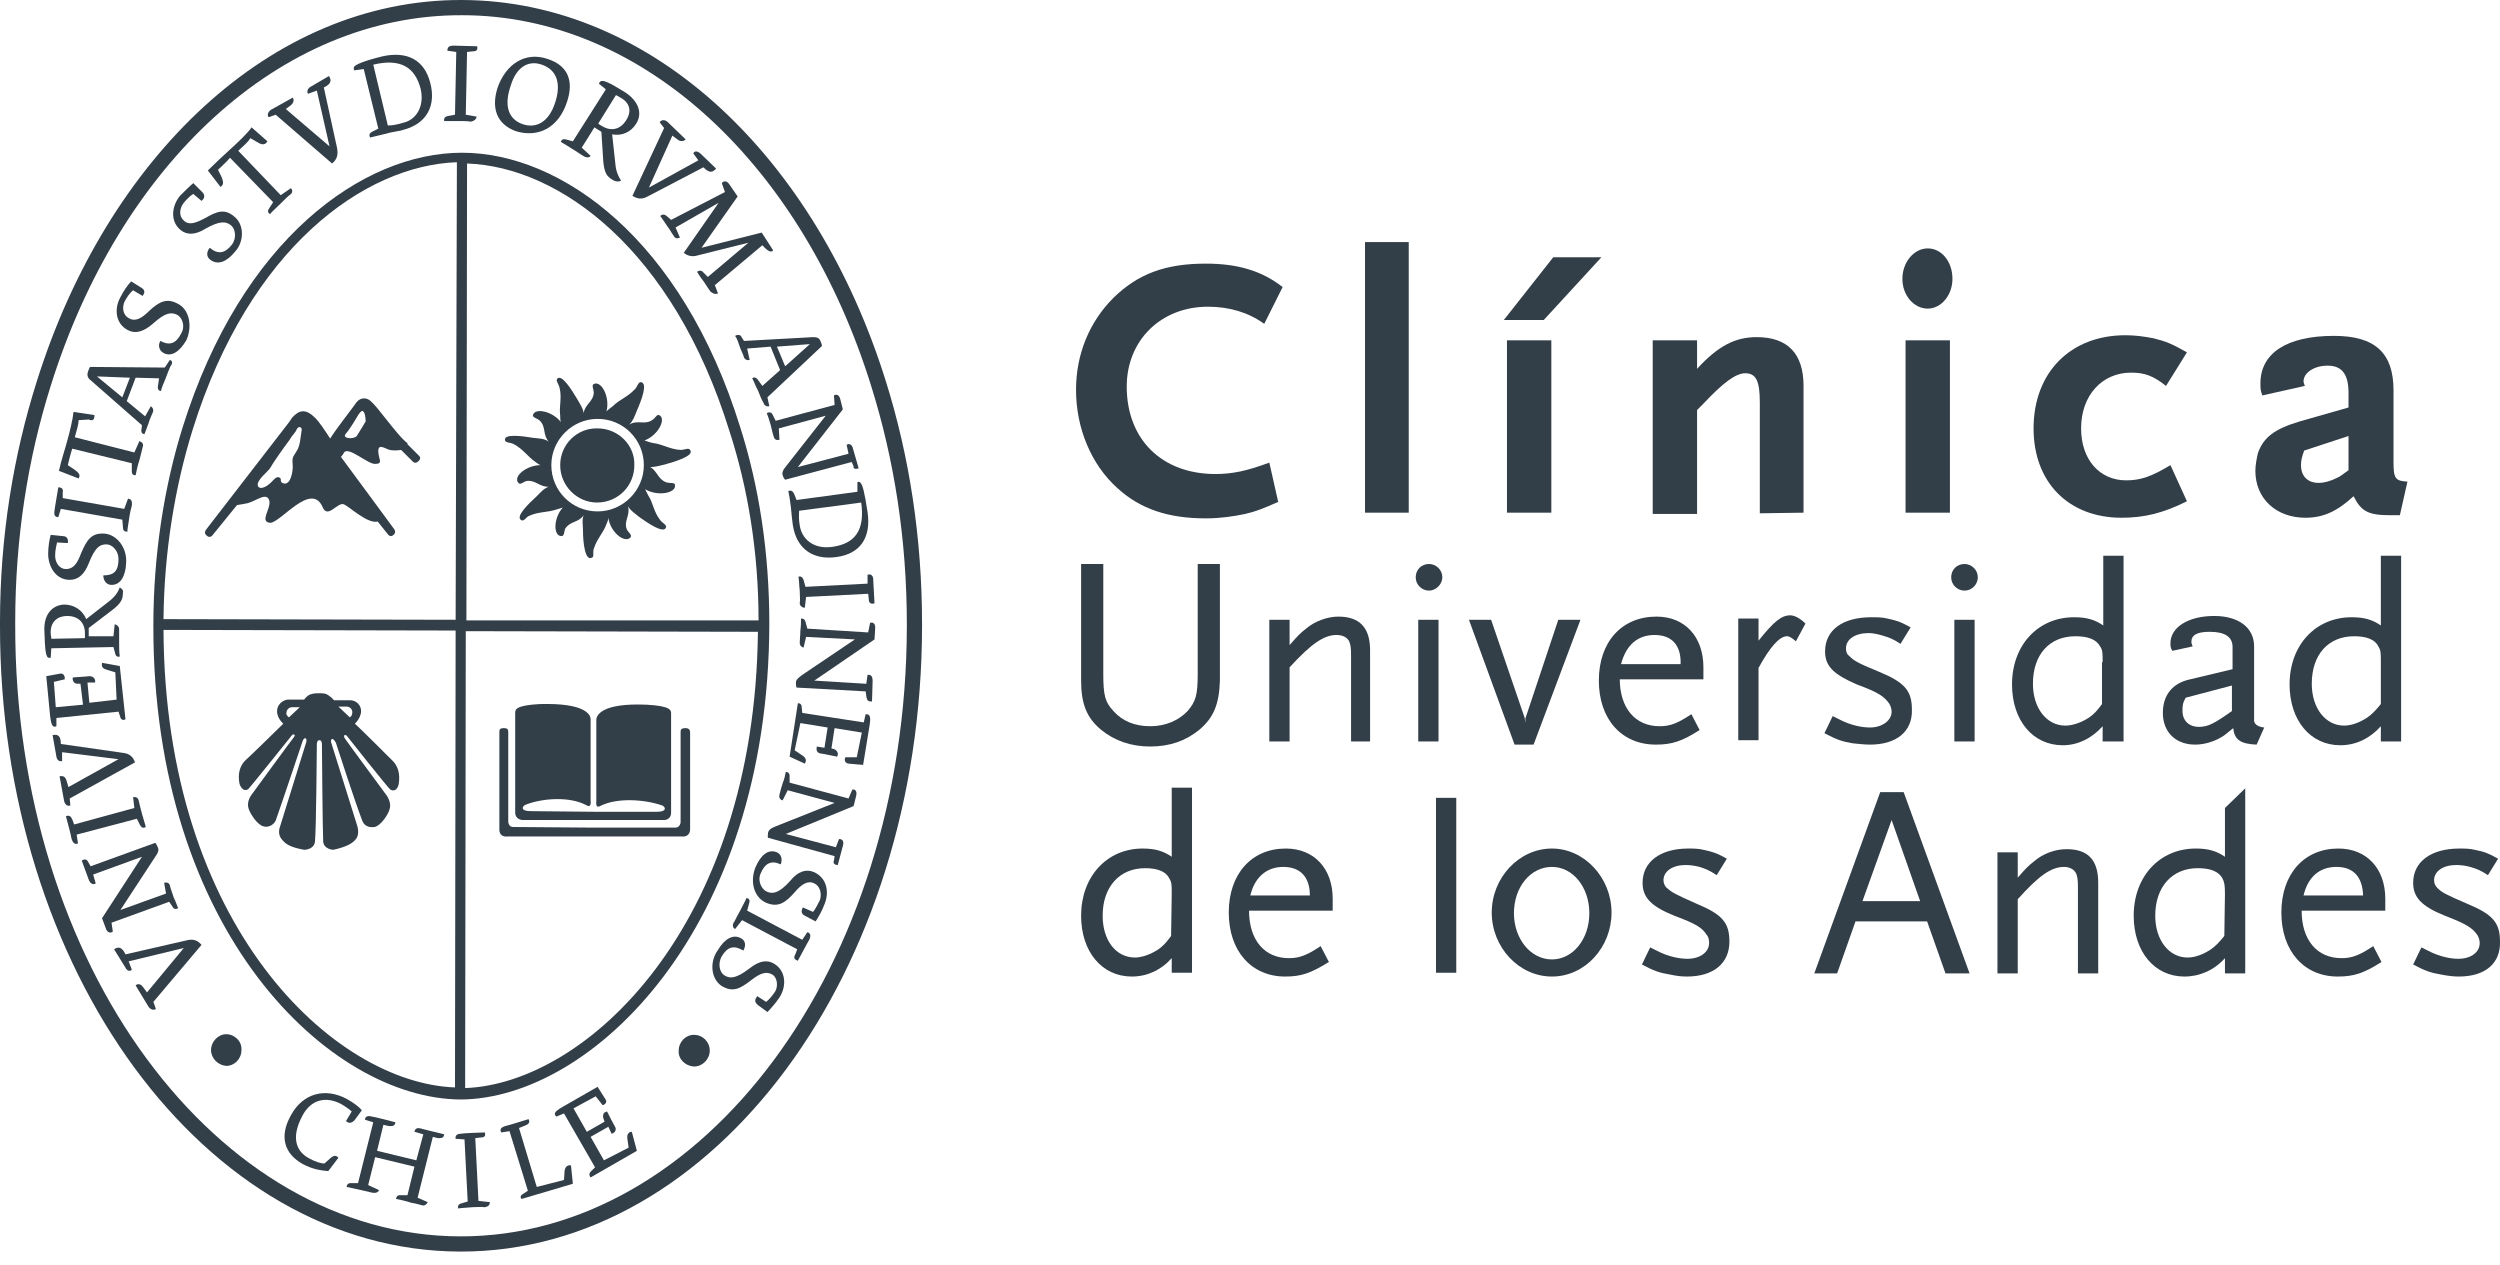 <svg width="162" height="82" viewBox="0 0 162 82" fill="none" xmlns="http://www.w3.org/2000/svg">
<path d="M9.451e-05 40.325C9.451e-05 34.782 0.862 29.525 2.382 24.721C6.94 10.184 17.576 -0.041 29.936 0C42.296 0.041 52.891 10.225 57.408 24.721C58.927 29.566 59.749 34.864 59.749 40.449V40.613C59.708 62.993 46.321 81.143 29.813 81.102C13.305 81.061 -0.041 62.87 9.451e-05 40.489V40.325ZM3.285 25.008C1.807 29.69 0.986 34.864 0.986 40.325V40.489C0.945 62.664 14.126 80.076 29.813 80.117C45.499 80.158 58.722 62.746 58.763 40.613V40.449C58.763 34.946 57.942 29.772 56.464 25.049C52.029 10.759 41.721 0.986 29.936 0.986C18.151 0.945 7.761 10.677 3.285 25.008Z" fill="#323E48"/>
<path d="M26.076 7.967C25.665 8.09 25.419 8.131 25.131 8.131L24.187 4.189C25.912 3.778 26.897 4.312 27.267 5.79C27.513 6.94 26.938 7.802 26.076 7.967ZM27.883 5.38C27.513 3.901 26.404 3.285 24.762 3.655C23.448 3.983 23.078 4.189 22.955 4.312C22.914 4.394 22.914 4.476 22.955 4.558L23.571 4.476L24.515 8.336L24.105 8.542C23.941 8.624 23.899 8.747 23.982 8.911C24.146 8.87 24.639 8.747 25.008 8.665C25.378 8.542 25.912 8.501 26.117 8.418C27.718 8.008 28.252 6.776 27.883 5.38Z" fill="#323E48"/>
<path d="M35.972 6.653C35.562 7.926 34.74 8.336 33.878 8.049C33.016 7.761 32.605 6.94 33.098 5.544C33.426 4.435 34.166 3.86 35.11 4.189C36.178 4.558 36.342 5.544 35.972 6.653ZM36.753 6.57C37.204 5.174 36.753 4.23 35.48 3.819C34.042 3.326 32.769 4.148 32.236 5.708C31.825 7.022 32.194 8.049 33.426 8.5C34.905 8.952 36.219 8.254 36.753 6.57Z" fill="#323E48"/>
<path d="M40.572 7.802C40.202 8.377 39.627 8.542 39.011 8.172C38.929 8.131 38.806 8.049 38.765 8.008L39.915 6.16C39.997 6.201 40.12 6.283 40.202 6.324C40.9 6.694 40.9 7.31 40.572 7.802ZM40.243 11.704C40.038 11.375 39.915 11.088 39.873 10.595L39.668 8.706C40.325 8.829 40.9 8.542 41.229 8.008C41.639 7.351 41.393 6.571 40.531 5.996C39.463 5.339 39.011 5.092 38.847 5.339C38.847 5.339 38.847 5.38 38.806 5.421L39.258 5.79L37.122 9.158L36.67 9.034C36.506 8.993 36.383 9.034 36.342 9.199C36.63 9.363 36.835 9.486 37.081 9.65C37.369 9.815 37.574 9.979 37.861 10.143C38.026 10.225 38.19 10.225 38.272 10.102L37.697 9.568L38.518 8.254L38.97 8.542L39.093 10.472C39.175 11.211 39.299 11.416 39.709 11.662C39.915 11.786 40.12 11.786 40.243 11.704Z" fill="#323E48"/>
<path d="M15.194 14.044C14.578 13.511 14.085 13.675 13.305 14.127C12.689 14.455 12.237 14.619 11.909 14.291C11.58 14.003 11.621 13.511 11.909 13.141C12.114 12.895 12.319 12.689 12.525 12.566L13.059 13.018C13.264 12.854 13.305 12.648 13.1 12.443L12.525 11.868C12.319 12.032 11.95 12.402 11.662 12.689C11.129 13.346 11.005 14.332 11.703 14.907C12.114 15.235 12.648 15.235 13.305 14.825C14.249 14.291 14.66 14.332 14.989 14.619C15.235 14.825 15.358 15.399 15.03 15.851C14.578 16.426 14.126 16.508 13.592 16.056C13.387 16.303 13.346 16.631 13.633 16.837C14.126 17.206 14.701 16.96 15.235 16.303C15.81 15.687 15.851 14.578 15.194 14.044Z" fill="#323E48"/>
<path d="M17.329 9.157L16.303 8.254C16.015 8.665 15.399 9.24 14.947 9.65C14.496 10.061 14.003 10.513 13.469 11.046L14.29 12.114C14.455 11.991 14.537 11.868 14.332 11.416L14.126 11.005C14.373 10.759 14.66 10.513 14.906 10.225L17.699 13.1L17.411 13.551C17.329 13.675 17.37 13.798 17.494 13.88C17.617 13.716 17.904 13.469 18.192 13.182C18.438 12.935 18.643 12.73 18.808 12.607C18.972 12.484 18.972 12.319 18.849 12.196L18.192 12.648L15.44 9.773C15.769 9.445 16.056 9.24 16.221 8.952L16.795 9.281C17.042 9.404 17.206 9.363 17.329 9.157Z" fill="#323E48"/>
<path d="M21.312 4.928L20.122 5.626C19.916 5.749 19.875 5.954 19.957 6.077L20.532 5.872L21.354 9.486L18.52 7.063L18.849 6.817C19.054 6.652 19.054 6.447 18.972 6.324L17.576 7.104C17.37 7.227 17.288 7.474 17.411 7.597L17.863 7.433L21.518 10.595C21.805 10.348 21.928 10.102 21.846 9.609L20.984 5.667C21.436 5.461 21.518 5.215 21.312 4.928Z" fill="#323E48"/>
<path d="M30.881 7.556L30.182 7.433L30.265 3.367L30.634 3.326C30.881 3.326 30.963 3.244 30.922 2.998C29.525 2.957 29.402 2.957 29.402 2.957C29.115 2.957 28.991 3.039 28.991 3.285L29.566 3.367L29.484 7.433L29.033 7.515C28.827 7.556 28.745 7.679 28.786 7.843C28.991 7.843 29.361 7.843 29.69 7.843C30.018 7.843 30.306 7.843 30.511 7.884C30.716 7.843 30.881 7.72 30.881 7.556Z" fill="#323E48"/>
<path d="M46.403 10.923L45.376 9.938C45.171 9.773 45.007 9.773 44.924 9.938L45.253 10.389L42.05 12.155L43.569 8.788L43.898 9.034C44.103 9.198 44.309 9.157 44.432 9.034L43.282 7.925C43.118 7.761 42.871 7.72 42.748 7.925L43.035 8.295L40.982 12.689C41.311 12.894 41.598 12.935 41.968 12.73L45.581 10.841C45.951 11.211 46.156 11.211 46.403 10.923Z" fill="#323E48"/>
<path d="M46.526 19.013L46.321 18.479L49.4 15.892C49.77 16.302 49.975 16.385 50.099 16.22L49.359 15.071L45.458 16.056L47.799 12.73L47.265 11.95C47.101 11.703 46.895 11.703 46.772 11.868L46.978 12.443L43.487 14.249L43.159 13.962C43.035 13.88 42.871 13.88 42.789 14.003C42.912 14.167 43.077 14.414 43.241 14.66C43.405 14.865 43.528 15.112 43.651 15.276C43.733 15.44 43.857 15.481 44.062 15.399L43.775 14.742L46.567 13.141L44.308 16.385C44.514 16.549 44.76 16.631 45.048 16.59L48.497 15.728L45.869 17.945L45.54 17.617C45.417 17.493 45.253 17.534 45.171 17.617C45.294 17.822 45.458 18.068 45.623 18.274C45.787 18.52 45.91 18.725 46.033 18.89C46.197 19.013 46.321 19.095 46.526 19.013Z" fill="#323E48"/>
<path d="M7.392 61.514L8.131 62.705C8.254 62.952 8.459 62.952 8.541 62.828L8.336 62.295L11.909 61.432L9.527 64.307L9.281 63.978C9.116 63.732 8.911 63.732 8.788 63.855L9.609 65.21C9.732 65.416 9.979 65.498 10.102 65.374L9.938 64.923L13.059 61.227C12.812 60.94 12.525 60.816 12.073 60.94L8.131 61.843C7.926 61.391 7.679 61.309 7.392 61.514Z" fill="#323E48"/>
<path d="M5.297 55.766L5.749 56.997C5.831 57.244 6.037 57.367 6.201 57.244L6.037 56.669L9.198 55.519L6.611 59.502L6.858 60.159C6.94 60.447 7.186 60.488 7.31 60.365L7.227 59.79L10.964 58.435L11.211 58.804C11.293 58.927 11.457 58.928 11.539 58.845C11.457 58.64 11.375 58.394 11.252 58.147C11.17 57.86 11.046 57.572 11.005 57.367C10.964 57.203 10.8 57.162 10.636 57.203L10.759 57.901L7.802 58.968L10.061 55.519C10.266 55.232 10.307 55.067 10.225 54.903C10.184 54.821 10.143 54.698 10.061 54.616L5.872 56.135L5.708 55.848C5.626 55.683 5.503 55.642 5.297 55.766Z" fill="#323E48"/>
<path d="M8.624 51.659L8.706 52.357L4.805 53.425L4.681 53.096C4.599 52.891 4.476 52.809 4.271 52.891C4.64 54.246 4.64 54.369 4.64 54.369C4.722 54.615 4.846 54.739 5.051 54.657L4.969 54.082L8.87 53.055L9.075 53.466C9.198 53.671 9.322 53.671 9.445 53.589C9.404 53.383 9.281 53.055 9.198 52.727C9.116 52.398 9.034 52.111 8.993 51.905C8.952 51.7 8.829 51.618 8.624 51.659Z" fill="#323E48"/>
<path d="M3.408 47.635L3.655 49.031C3.696 49.277 3.86 49.359 4.024 49.318V48.743L7.679 49.195L4.435 51.002L4.312 50.591C4.23 50.304 4.065 50.263 3.86 50.304L4.148 51.864C4.189 52.111 4.353 52.275 4.558 52.193L4.517 51.741L8.747 49.401C8.624 49.031 8.377 48.826 7.967 48.785L3.942 48.21C3.942 47.717 3.778 47.553 3.408 47.635Z" fill="#323E48"/>
<path d="M6.611 42.953C6.57 43.159 6.611 43.323 6.94 43.405L7.474 43.569L7.556 45.335L5.79 45.54L5.667 44.226H6.16C6.201 44.021 6.078 43.816 5.79 43.816C5.462 43.857 5.174 43.857 4.723 43.898C4.681 43.98 4.723 44.144 4.805 44.226C4.887 44.308 4.969 44.308 5.215 44.308L5.38 45.663L3.614 45.828L3.491 44.185L4.189 44.021C4.23 43.816 4.107 43.61 3.901 43.651L2.998 43.816L3.244 46.362C3.326 47.101 3.45 47.142 3.655 47.06V46.526L7.679 46.115L7.802 46.485C7.843 46.649 8.008 46.69 8.131 46.608L7.761 43.159L6.611 42.953Z" fill="#323E48"/>
<path d="M4.353 39.915C5.051 39.915 5.503 40.325 5.503 41.023C5.503 41.147 5.503 41.229 5.503 41.352L3.326 41.393C3.326 41.27 3.285 41.147 3.285 41.065C3.244 40.243 3.778 39.915 4.353 39.915ZM7.761 38.067C7.638 38.395 7.433 38.683 7.063 38.97L5.585 40.12C5.338 39.504 4.764 39.175 4.148 39.175C3.367 39.217 2.834 39.833 2.875 40.859C2.916 42.132 2.957 42.666 3.203 42.625C3.203 42.625 3.244 42.625 3.285 42.625L3.326 42.009L7.351 41.927L7.474 42.379C7.515 42.543 7.638 42.584 7.761 42.543C7.72 42.214 7.72 42.009 7.72 41.68C7.72 41.393 7.72 41.105 7.72 40.777C7.72 40.613 7.597 40.49 7.433 40.449L7.351 41.229H5.749V40.695L7.31 39.504C7.884 39.052 7.967 38.806 7.967 38.354C8.008 38.313 7.926 38.149 7.761 38.067Z" fill="#323E48"/>
<path d="M6.735 34.576C5.913 34.535 5.626 34.987 5.256 35.849C5.01 36.506 4.764 36.876 4.271 36.876C3.86 36.876 3.573 36.465 3.573 36.013C3.573 35.644 3.655 35.356 3.696 35.151L4.394 35.192C4.435 34.946 4.353 34.74 4.065 34.74L3.285 34.658C3.203 34.946 3.121 35.438 3.121 35.89C3.121 36.712 3.614 37.574 4.517 37.574C5.051 37.574 5.462 37.245 5.749 36.506C6.16 35.48 6.447 35.274 6.899 35.274C7.268 35.274 7.679 35.685 7.679 36.219C7.679 36.999 7.392 37.286 6.694 37.286C6.694 37.615 6.899 37.902 7.227 37.902C7.843 37.902 8.131 37.286 8.172 36.506C8.254 35.48 7.556 34.617 6.735 34.576Z" fill="#323E48"/>
<path d="M8.295 32.318L8.049 32.975L4.065 32.277V31.907C4.107 31.702 4.024 31.579 3.778 31.579C3.532 32.975 3.532 33.098 3.532 33.098C3.491 33.344 3.532 33.509 3.778 33.509L3.942 32.975L7.926 33.673L7.967 34.166C7.967 34.412 8.09 34.453 8.254 34.453C8.254 34.248 8.336 33.878 8.377 33.55C8.418 33.221 8.5 32.934 8.541 32.77C8.583 32.482 8.5 32.318 8.295 32.318Z" fill="#323E48"/>
<path d="M6.119 26.897L4.764 26.692C4.723 27.144 4.517 28.006 4.353 28.581C4.189 29.197 3.983 29.772 3.819 30.511L5.092 31.004C5.215 30.798 5.174 30.675 4.764 30.388L4.394 30.141C4.476 29.813 4.558 29.443 4.681 29.074L8.541 30.018V30.552C8.541 30.716 8.624 30.798 8.788 30.798C8.829 30.593 8.911 30.182 9.034 29.813C9.116 29.484 9.199 29.197 9.24 28.992C9.322 28.786 9.24 28.663 9.034 28.581L8.706 29.32L4.846 28.334C4.969 27.842 5.092 27.554 5.092 27.226L5.749 27.185C6.037 27.308 6.119 27.185 6.119 26.897Z" fill="#323E48"/>
<path d="M8.418 24.475L7.925 25.748L6.283 24.392L8.418 24.475ZM11.005 23.325L10.677 23.818L5.831 23.776C5.79 23.859 5.749 23.941 5.708 24.064C5.626 24.31 5.667 24.475 5.872 24.639L9.198 27.554L9.157 27.924C9.157 28.047 9.24 28.129 9.363 28.129C9.445 27.924 9.527 27.678 9.609 27.472C9.691 27.185 9.814 26.939 9.897 26.733C9.979 26.569 9.897 26.405 9.773 26.323L9.404 26.98L8.213 25.994L8.788 24.475L10.307 24.516L10.225 25.091C10.225 25.255 10.307 25.337 10.43 25.337C10.472 25.132 10.595 24.844 10.718 24.557C10.841 24.228 10.964 23.9 11.046 23.735C11.211 23.53 11.17 23.366 11.005 23.325Z" fill="#323E48"/>
<path d="M11.498 19.67C10.8 19.3 10.307 19.547 9.65 20.163C9.157 20.655 8.747 20.861 8.336 20.614C7.967 20.409 7.884 19.916 8.09 19.506C8.254 19.218 8.418 18.972 8.624 18.808L9.24 19.177C9.363 19.013 9.445 18.808 9.157 18.643L8.5 18.233C8.295 18.438 8.008 18.849 7.802 19.259C7.392 19.998 7.474 20.984 8.295 21.395C8.747 21.641 9.281 21.518 9.897 20.984C10.718 20.245 11.087 20.204 11.498 20.409C11.786 20.573 12.032 21.107 11.745 21.6C11.416 22.257 11.005 22.421 10.389 22.093C10.225 22.38 10.307 22.709 10.595 22.873C11.129 23.16 11.662 22.75 12.073 22.052C12.484 21.148 12.278 20.04 11.498 19.67Z" fill="#323E48"/>
<path d="M50.879 23.735L50.345 22.462L52.48 22.298L50.879 23.735ZM49.852 26.322L49.729 25.747L53.261 22.421C53.261 22.339 53.219 22.216 53.178 22.134C53.096 21.887 52.932 21.846 52.686 21.846L48.21 22.093L48.004 21.764C47.922 21.682 47.758 21.682 47.635 21.764C47.758 21.928 47.84 22.175 47.922 22.421C48.004 22.709 48.169 22.955 48.21 23.16C48.292 23.325 48.456 23.366 48.579 23.325L48.415 22.585L49.934 22.462L50.55 23.982L49.401 25.008L49.072 24.557C48.949 24.433 48.826 24.433 48.743 24.515C48.867 24.721 48.949 25.008 49.113 25.296C49.236 25.624 49.359 25.912 49.483 26.117C49.524 26.281 49.688 26.363 49.852 26.322Z" fill="#323E48"/>
<path d="M55.642 30.347L55.273 29.074C55.232 28.827 55.026 28.704 54.862 28.827L54.985 29.402L51.7 30.265L54.616 26.528L54.451 25.871C54.369 25.542 54.164 25.542 54.041 25.624L54.082 26.24L50.263 27.267L50.057 26.856C49.975 26.692 49.811 26.692 49.688 26.774C49.77 26.979 49.852 27.226 49.934 27.513C50.016 27.801 50.057 28.088 50.14 28.293C50.181 28.499 50.345 28.54 50.509 28.499L50.468 27.76L53.507 26.938L50.961 30.182C50.715 30.47 50.673 30.634 50.715 30.798C50.756 30.922 50.797 31.004 50.879 31.086L55.191 29.936L55.314 30.223C55.273 30.347 55.396 30.429 55.642 30.347Z" fill="#323E48"/>
<path d="M51.823 34.043C51.741 33.591 51.782 33.344 51.782 33.098L55.806 32.564C56.053 34.33 55.437 35.233 53.917 35.439C52.686 35.603 51.946 34.905 51.823 34.043ZM54.205 36.096C55.724 35.891 56.464 34.864 56.217 33.18C56.012 31.825 55.889 31.415 55.765 31.291C55.724 31.209 55.601 31.209 55.56 31.25V31.866L51.618 32.4L51.454 31.989C51.371 31.825 51.248 31.743 51.084 31.825C51.125 31.989 51.207 32.482 51.248 32.852C51.289 33.262 51.331 33.755 51.371 34.002C51.618 35.644 52.768 36.301 54.205 36.096Z" fill="#323E48"/>
<path d="M52.152 39.381L52.234 38.682L56.258 38.477L56.299 38.847C56.299 39.052 56.422 39.175 56.669 39.093C56.587 37.697 56.587 37.574 56.587 37.574C56.587 37.327 56.464 37.163 56.217 37.245V37.82L52.193 38.026L52.07 37.574C51.987 37.368 51.864 37.327 51.741 37.368C51.782 37.574 51.782 37.943 51.823 38.272C51.823 38.6 51.864 38.888 51.823 39.093C51.823 39.257 51.987 39.381 52.152 39.381Z" fill="#323E48"/>
<path d="M56.505 45.458L56.546 44.144C56.546 43.857 56.464 43.693 56.217 43.733L56.135 44.309L52.768 44.103L56.669 41.434L56.71 40.736C56.751 40.407 56.546 40.284 56.381 40.366L56.258 40.982L52.316 40.736L52.193 40.284C52.152 40.12 52.029 40.079 51.905 40.079C51.905 40.284 51.905 40.572 51.864 40.859C51.864 41.147 51.823 41.434 51.823 41.639C51.823 41.845 51.946 41.927 52.07 41.968L52.234 41.27L55.396 41.434L51.987 43.733C51.7 43.939 51.577 44.062 51.577 44.226C51.577 44.349 51.577 44.473 51.618 44.555L56.094 44.801L56.135 45.089C56.176 45.417 56.258 45.458 56.505 45.458Z" fill="#323E48"/>
<path d="M52.152 49.483C52.275 49.277 52.234 49.113 51.987 48.949L51.495 48.62L51.864 46.855L53.63 47.142L53.425 48.456L52.932 48.374C52.891 48.538 52.891 48.785 53.178 48.826C53.507 48.867 53.794 48.949 54.246 49.031C54.287 48.949 54.328 48.826 54.246 48.702C54.164 48.579 54.082 48.538 53.876 48.497L54.082 47.183L55.847 47.471L55.519 49.072H54.78C54.698 49.236 54.739 49.442 54.985 49.483L55.93 49.565L56.34 47.06C56.464 46.362 56.34 46.28 56.094 46.28L55.971 46.813L51.987 46.197L51.946 45.787C51.946 45.623 51.782 45.541 51.7 45.581L51.166 49.031L52.152 49.483Z" fill="#323E48"/>
<path d="M54.287 56.053L54.616 54.821C54.698 54.533 54.616 54.369 54.369 54.369L54.164 54.903L50.92 54.041L55.314 52.234L55.478 51.577C55.56 51.248 55.396 51.125 55.232 51.166L54.985 51.741L51.166 50.715V50.263C51.166 50.099 51.043 50.016 50.92 50.016C50.879 50.222 50.838 50.468 50.715 50.755C50.632 51.043 50.55 51.289 50.509 51.495C50.468 51.7 50.55 51.823 50.715 51.864L51.043 51.207L54.082 52.029L50.263 53.548C49.934 53.671 49.811 53.794 49.77 53.959C49.77 54.082 49.729 54.205 49.77 54.287L54.082 55.478L54.041 55.765C53.959 55.93 54.082 56.053 54.287 56.053Z" fill="#323E48"/>
<path d="M49.688 58.517C50.427 58.804 50.879 58.517 51.495 57.819C51.946 57.285 52.357 57.038 52.768 57.244C53.137 57.408 53.261 57.901 53.137 58.311C52.973 58.64 52.85 58.886 52.686 59.092L52.029 58.804C51.905 59.009 51.905 59.215 52.152 59.338L52.85 59.708C53.014 59.461 53.261 59.05 53.425 58.599C53.753 57.819 53.589 56.874 52.727 56.505C52.234 56.299 51.7 56.463 51.207 57.079C50.468 57.901 50.057 57.942 49.688 57.778C49.401 57.654 49.072 57.161 49.277 56.628C49.565 55.93 49.975 55.724 50.591 56.012C50.715 55.683 50.632 55.355 50.345 55.231C49.77 54.985 49.277 55.437 48.949 56.217C48.579 57.161 48.867 58.188 49.688 58.517Z" fill="#323E48"/>
<path d="M47.635 60.2L48.086 59.626L51.659 61.514L51.536 61.843C51.413 62.048 51.454 62.172 51.7 62.254C52.357 61.022 52.439 60.898 52.439 60.898C52.562 60.652 52.521 60.447 52.316 60.406L51.987 60.898L48.415 59.01L48.538 58.558C48.62 58.312 48.538 58.229 48.374 58.188C48.292 58.394 48.127 58.681 47.963 59.01C47.799 59.297 47.676 59.543 47.594 59.708C47.429 59.913 47.47 60.118 47.635 60.2Z" fill="#323E48"/>
<path d="M46.772 63.896C47.47 64.307 47.922 64.102 48.661 63.527C49.236 63.075 49.647 62.911 50.057 63.157C50.386 63.362 50.427 63.937 50.222 64.266C50.016 64.553 49.852 64.759 49.647 64.923L49.072 64.553C48.908 64.759 48.867 64.923 49.113 65.128L49.729 65.58C49.934 65.374 50.263 65.005 50.509 64.635C50.961 63.937 50.961 62.952 50.181 62.459C49.729 62.172 49.195 62.254 48.579 62.746C47.717 63.404 47.306 63.444 46.937 63.198C46.649 63.034 46.485 62.459 46.772 61.966C47.142 61.35 47.553 61.227 48.169 61.597C48.333 61.309 48.333 60.981 48.045 60.816C47.511 60.488 46.937 60.858 46.526 61.556C45.951 62.336 46.074 63.444 46.772 63.896Z" fill="#323E48"/>
<path d="M21.928 75.025C21.764 74.819 21.6 74.901 21.436 75.025L21.025 75.394C20.779 75.394 20.409 75.271 20.04 75.066C19.177 74.614 18.849 73.711 19.588 72.314C20.163 71.206 21.148 71.041 22.093 71.534C22.38 71.698 22.668 71.904 22.791 72.027L22.421 72.643C22.585 72.807 22.791 72.807 22.996 72.561L23.448 71.945C23.284 71.74 22.914 71.452 22.462 71.206C21.066 70.467 19.629 70.836 18.849 72.273C18.068 73.67 18.438 74.778 19.629 75.435C20.245 75.764 20.779 75.846 21.271 75.887L21.928 75.025Z" fill="#323E48"/>
<path d="M27.718 77.899L27.061 77.612L28.047 73.669L28.375 73.752C28.622 73.752 28.745 73.752 28.786 73.505C27.431 73.177 27.308 73.136 27.308 73.136C27.02 73.053 26.897 73.136 26.856 73.341L27.431 73.505L26.979 75.189L24.433 74.573L24.844 72.889L25.214 72.971C25.46 72.971 25.583 72.971 25.624 72.725C24.228 72.355 24.105 72.355 24.105 72.355C23.817 72.273 23.653 72.355 23.653 72.561L24.187 72.725L23.201 76.667H22.709C22.544 76.667 22.462 76.79 22.462 76.913C22.668 76.955 23.037 77.037 23.407 77.119C23.735 77.201 23.982 77.242 24.105 77.283C24.31 77.324 24.515 77.283 24.556 77.119L23.858 76.79L24.31 74.984L26.856 75.6L26.404 77.447H25.912C25.747 77.447 25.665 77.571 25.665 77.694C25.912 77.735 26.281 77.817 26.651 77.94C26.938 77.981 27.185 78.063 27.349 78.104C27.513 78.145 27.636 78.063 27.718 77.899Z" fill="#323E48"/>
<path d="M31.743 77.899L31.004 77.817L30.798 73.752L31.127 73.711C31.373 73.711 31.496 73.629 31.414 73.382C30.018 73.423 29.895 73.464 29.895 73.464C29.608 73.464 29.484 73.588 29.525 73.793L30.1 73.834L30.306 77.858L29.895 77.981C29.69 78.022 29.648 78.187 29.69 78.31C29.895 78.269 30.223 78.269 30.593 78.228C30.922 78.228 31.168 78.187 31.414 78.228C31.62 78.187 31.743 78.105 31.743 77.899Z" fill="#323E48"/>
<path d="M36.999 75.517C36.794 75.476 36.629 75.6 36.588 75.846L36.547 76.462L34.782 76.914L33.632 73.095L34.042 72.93C34.248 72.848 34.371 72.725 34.248 72.52C32.81 72.971 32.728 72.971 32.728 72.971C32.482 73.054 32.359 73.177 32.482 73.382L33.016 73.3L34.207 77.16L33.837 77.406C33.714 77.489 33.714 77.612 33.796 77.694L37.122 76.708L36.999 75.517Z" fill="#323E48"/>
<path d="M40.941 73.341C40.736 73.341 40.613 73.505 40.654 73.793L40.736 74.368L39.134 75.189L38.272 73.669L39.422 73.012L39.627 73.464C39.832 73.423 39.997 73.218 39.832 72.971C39.668 72.684 39.545 72.438 39.34 72.027C39.258 72.027 39.093 72.109 39.093 72.232C39.052 72.396 39.093 72.437 39.175 72.684L38.026 73.341L37.163 71.822L38.6 71.041L39.052 71.616C39.217 71.575 39.381 71.411 39.217 71.206L38.724 70.425L36.506 71.698C35.849 72.068 35.89 72.191 36.054 72.355L36.547 72.15L38.559 75.641L38.272 75.928C38.149 76.051 38.19 76.215 38.272 76.297L41.27 74.573L40.941 73.341Z" fill="#323E48"/>
<path d="M13.675 68.044C13.675 67.51 14.126 67.017 14.66 67.017C15.194 67.017 15.687 67.469 15.646 68.044C15.646 68.619 15.194 69.07 14.66 69.07C14.126 69.029 13.675 68.578 13.675 68.044Z" fill="#323E48"/>
<path d="M43.98 68.085C43.98 67.51 44.432 67.058 44.965 67.058C45.54 67.058 45.992 67.51 45.992 68.085C45.992 68.618 45.54 69.111 44.965 69.111C44.391 69.07 43.939 68.618 43.98 68.085Z" fill="#323E48"/>
<path d="M49.154 40.202H30.223L30.265 10.595C36.219 10.8 43.61 16.138 47.265 27.924C48.456 31.578 49.154 35.767 49.154 40.202ZM30.182 40.9L49.113 40.941C48.908 60.036 37.985 70.22 30.141 70.507L30.182 40.9ZM29.484 70.466C21.641 70.179 10.677 60.036 10.595 40.818L29.525 40.859L29.484 70.466ZM29.525 40.161L10.595 40.12C10.636 35.767 11.334 31.537 12.484 27.842C16.179 16.015 23.653 10.718 29.607 10.512L29.525 40.161ZM49.852 40.407C49.852 35.849 49.195 31.537 47.963 27.677C44.185 15.481 36.342 9.897 29.936 9.897C23.53 9.897 15.646 15.481 11.827 27.718C10.636 31.537 9.938 35.972 9.938 40.531C9.897 60.447 21.395 71.206 29.854 71.247C38.272 71.206 49.811 60.324 49.852 40.407Z" fill="#323E48"/>
<path d="M38.477 53.63H43.775C43.898 53.63 44.062 53.548 44.103 53.302V47.471C44.103 47.306 44.103 47.183 44.432 47.183C44.678 47.183 44.719 47.347 44.719 47.471V53.712C44.719 54.287 44.185 54.205 44.185 54.205H38.518H32.852C32.852 54.205 32.318 54.287 32.359 53.671V47.471C32.359 47.306 32.359 47.183 32.646 47.183C32.934 47.183 32.934 47.306 32.934 47.471V53.261C32.975 53.548 33.139 53.589 33.262 53.589L38.477 53.63Z" fill="#323E48"/>
<path d="M38.477 52.603H42.584C43.2 52.603 43.159 52.316 42.912 52.193C41.721 51.782 39.997 51.7 38.97 52.193C38.559 52.439 38.642 52.029 38.642 51.864V46.649C38.642 46.362 38.97 45.54 41.886 45.664C43.487 45.746 43.487 46.033 43.487 46.239V52.645C43.487 53.178 42.994 53.137 42.994 53.137H38.436H33.878C33.878 53.137 33.385 53.137 33.385 52.645V46.197C33.385 45.992 33.385 45.705 34.987 45.623C37.944 45.54 38.272 46.321 38.272 46.608V51.823C38.272 51.987 38.354 52.398 37.944 52.152C36.917 51.618 35.192 51.7 34.042 52.152C33.796 52.275 33.755 52.562 34.371 52.562L38.477 52.603Z" fill="#323E48"/>
<path d="M41.721 30.141C41.721 31.784 40.366 33.139 38.724 33.139C37.04 33.139 35.726 31.784 35.726 30.141C35.726 28.499 37.081 27.144 38.724 27.144C40.407 27.144 41.721 28.499 41.721 30.141ZM44.719 29.156C44.637 28.991 44.35 29.156 44.103 29.156C43.405 29.115 42.953 28.786 42.296 28.704C42.091 28.663 41.886 28.581 41.763 28.54C42.666 28.211 43.2 27.103 42.707 26.897C42.584 26.815 42.461 27.103 42.255 27.226C41.763 27.554 41.311 27.185 40.777 27.513C41.023 27.267 41.105 27.02 41.27 26.61C41.557 25.953 42.009 24.803 41.516 24.762C41.352 24.762 41.311 25.049 41.147 25.214C40.654 25.747 40.161 25.871 39.709 26.322C39.545 26.445 39.381 26.569 39.299 26.651C39.545 25.747 38.97 24.639 38.477 24.885C38.313 24.967 38.477 25.214 38.477 25.46C38.436 26.035 37.903 26.199 37.82 26.774C37.779 26.445 37.615 26.24 37.41 25.871C37.04 25.255 36.383 24.187 36.096 24.557C36.014 24.68 36.219 24.926 36.26 25.131C36.424 25.788 36.219 26.322 36.301 26.938C36.301 27.061 36.301 27.226 36.342 27.349C35.808 26.651 34.658 26.404 34.535 26.897C34.494 27.061 34.823 27.103 34.987 27.267C35.398 27.677 35.151 28.17 35.562 28.622C35.274 28.417 34.987 28.417 34.576 28.376C33.837 28.252 32.605 28.088 32.728 28.54C32.769 28.704 33.098 28.663 33.303 28.786C33.919 29.115 34.166 29.566 34.7 29.936C34.823 30.018 34.905 30.1 35.028 30.141C34.125 30.141 33.221 30.881 33.591 31.291C33.714 31.455 33.919 31.209 34.125 31.168C34.7 31.086 34.987 31.579 35.562 31.538C35.233 31.661 35.069 31.866 34.782 32.154C34.248 32.646 33.344 33.509 33.796 33.714C33.96 33.796 34.084 33.509 34.289 33.426C34.946 33.139 35.439 33.221 36.055 33.016C36.178 32.975 36.342 32.934 36.465 32.893C35.849 33.591 35.849 34.74 36.383 34.74C36.588 34.74 36.547 34.412 36.63 34.248C36.958 33.755 37.492 33.878 37.82 33.385C37.697 33.714 37.779 34.001 37.779 34.412C37.779 35.11 37.903 36.383 38.354 36.137C38.518 36.096 38.395 35.808 38.477 35.562C38.683 34.905 39.093 34.535 39.299 33.96C39.34 33.837 39.422 33.714 39.422 33.55C39.545 34.494 40.489 35.233 40.859 34.823C40.982 34.658 40.695 34.494 40.613 34.289C40.407 33.755 40.859 33.385 40.695 32.81C40.9 33.139 41.147 33.262 41.434 33.509C42.009 33.919 43.035 34.617 43.159 34.166C43.2 34.001 42.912 33.878 42.789 33.714C42.337 33.139 42.337 32.605 42.009 32.112C41.927 31.948 41.845 31.784 41.804 31.702C42.625 32.194 43.857 31.948 43.734 31.414C43.734 31.25 43.405 31.332 43.159 31.25C42.625 31.045 42.584 30.511 42.132 30.265C42.461 30.265 42.707 30.182 43.077 30.1C43.816 29.895 45.007 29.525 44.719 29.156Z" fill="#323E48"/>
<path d="M36.301 30.142C36.301 28.786 37.41 27.719 38.724 27.76C40.038 27.76 41.147 28.827 41.105 30.142C41.105 31.497 40.038 32.564 38.683 32.564C37.41 32.564 36.301 31.497 36.301 30.142Z" fill="#323E48"/>
<path d="M20.697 44.924C20.943 44.924 21.107 44.924 21.271 45.048C21.518 45.212 21.641 45.376 21.641 45.376H22.709C22.709 45.376 23.201 45.376 23.366 45.869C23.53 46.403 22.996 46.895 22.996 46.895C23.242 47.101 25.214 49.072 25.46 49.318C25.788 49.647 25.953 50.181 25.829 50.838C25.747 51.207 25.501 51.289 25.296 51.166C25.131 51.043 22.503 47.717 22.503 47.717C22.503 47.717 22.421 47.594 22.339 47.635C22.257 47.676 22.298 47.758 22.339 47.84C22.38 47.922 25.049 51.536 25.049 51.536C25.049 51.536 25.378 51.987 25.255 52.398C25.172 52.768 24.68 53.507 24.269 53.589C24.023 53.63 23.653 53.589 23.489 53.219C22.996 51.946 21.764 48.127 21.764 48.127C21.764 48.127 21.641 47.881 21.518 47.881C21.395 47.922 21.477 48.169 21.477 48.169C21.477 48.169 22.996 53.014 23.16 53.548C23.242 53.876 23.242 54.205 22.996 54.451C22.791 54.657 22.503 54.862 21.6 55.067C21.559 55.067 20.984 55.026 20.943 54.533C20.902 53.835 20.861 48.21 20.861 48.21C20.861 48.21 20.861 47.963 20.697 47.963C20.532 47.963 20.532 48.21 20.532 48.21C20.532 48.21 20.491 53.876 20.409 54.533C20.368 55.026 19.793 55.067 19.711 55.067C18.808 54.903 18.52 54.698 18.315 54.451C18.068 54.205 18.027 53.876 18.151 53.548C18.315 53.014 19.834 48.127 19.834 48.127C19.834 48.127 19.916 47.881 19.793 47.84C19.67 47.799 19.588 48.086 19.588 48.086C19.588 48.086 18.315 51.905 17.863 53.178C17.699 53.507 17.329 53.63 17.083 53.548C16.672 53.466 16.179 52.686 16.097 52.357C15.974 51.905 16.303 51.495 16.303 51.495C16.303 51.495 18.972 47.84 19.054 47.758C19.095 47.676 19.136 47.635 19.054 47.594C18.972 47.553 18.89 47.676 18.89 47.676C18.89 47.676 16.262 50.961 16.097 51.125C15.892 51.289 15.646 51.166 15.522 50.797C15.399 50.181 15.522 49.647 15.892 49.277C16.138 49.072 18.151 47.101 18.356 46.895C18.356 46.895 17.822 46.444 17.986 45.869C18.151 45.376 18.643 45.335 18.643 45.335H19.711C19.711 45.335 19.834 45.13 20.081 45.007C20.327 44.924 20.45 44.924 20.697 44.924ZM22.668 46.485C22.75 46.444 22.832 46.321 22.832 46.156C22.832 45.951 22.668 45.787 22.462 45.787H21.928L22.668 46.485ZM18.725 46.485L19.424 45.828H18.931C18.725 45.828 18.561 45.992 18.561 46.197C18.52 46.279 18.643 46.444 18.725 46.485Z" fill="#323E48"/>
<path d="M18.972 30.224C18.931 29.649 18.931 29.69 19.218 29.238C19.465 28.868 19.465 28.335 19.547 27.883C19.588 27.637 19.3 27.595 19.218 27.842C19.136 28.047 18.89 28.253 18.767 28.499C18.397 28.992 17.699 29.977 17.494 30.347C17.329 30.593 16.59 31.127 16.713 31.497C16.795 31.702 17.165 31.661 17.576 31.25C17.822 31.004 17.863 30.922 18.027 30.922C18.356 30.963 18.027 31.25 18.397 31.332C18.849 31.414 18.972 30.552 18.972 30.224ZM25.542 34.289C25.542 34.289 25.706 34.494 25.501 34.658C25.296 34.864 25.131 34.617 25.131 34.617L24.474 33.796C23.817 33.96 22.668 32.852 22.298 32.687C21.887 32.482 21.23 33.673 20.902 32.852C20.163 31.168 18.151 33.919 17.494 33.878C16.795 33.796 17.576 32.975 17.452 32.441C17.288 31.866 16.631 32.441 16.056 32.605C15.892 32.646 15.604 32.687 15.358 32.728L13.757 34.7C13.757 34.7 13.592 34.905 13.387 34.7C13.182 34.535 13.346 34.33 13.346 34.33L18.643 27.472C18.643 27.472 18.808 27.267 18.931 27.062C19.382 26.569 19.793 26.446 20.45 27.103C20.655 27.308 21.025 27.842 21.395 28.417C21.805 27.76 22.75 26.569 23.037 26.158C23.366 25.665 23.817 25.789 24.023 25.994C24.474 26.363 25.624 28.047 26.322 28.663C26.404 28.663 26.404 28.745 26.404 28.786L27.144 29.525C27.144 29.525 27.349 29.69 27.102 29.895C26.897 30.1 26.733 29.895 26.733 29.895L25.994 29.156C25.747 29.197 25.419 29.197 25.255 29.156C24.926 29.074 24.351 28.581 24.556 29.567C24.639 29.895 24.721 30.059 24.31 30.059C23.858 30.1 22.585 28.91 22.298 29.32C22.257 29.402 22.175 29.525 22.093 29.608C22.585 30.265 25.542 34.289 25.542 34.289ZM23.16 26.98C23.16 26.98 22.709 27.76 22.421 28.088C22.093 28.417 22.914 28.499 23.119 28.252C23.284 28.006 23.694 27.308 23.694 27.308C23.694 27.308 23.694 26.774 23.53 26.651C23.407 26.528 23.16 26.98 23.16 26.98Z" fill="#323E48"/>
<path d="M77.694 47.306C76.831 48.004 75.805 48.374 74.532 48.374C73.3 48.374 72.232 48.004 71.37 47.306C70.425 46.526 70.056 45.623 70.056 44.103V36.547H71.493V43.651C71.493 45.089 71.616 45.499 72.15 46.074C72.725 46.731 73.546 47.06 74.532 47.06C75.517 47.06 76.38 46.69 76.955 46.074C77.488 45.458 77.612 45.048 77.612 43.651V36.547H79.049V44.103C79.008 45.623 78.638 46.526 77.694 47.306Z" fill="#323E48"/>
<path d="M87.549 48.045V42.461C87.549 41.927 87.508 41.763 87.426 41.557C87.303 41.311 87.015 41.147 86.605 41.147C85.784 41.147 84.962 41.721 83.566 43.241V48.045H82.252V40.161H83.566V41.803C84.1 41.188 84.264 41.023 84.634 40.736C85.209 40.243 86.03 39.956 86.728 39.956C88.124 39.956 88.781 40.695 88.781 42.132V48.045H87.549Z" fill="#323E48"/>
<path d="M92.6 38.272C92.148 38.272 91.738 37.902 91.738 37.41C91.738 36.917 92.107 36.547 92.6 36.547C93.052 36.547 93.463 36.917 93.463 37.41C93.463 37.861 93.052 38.272 92.6 38.272ZM91.902 40.161H93.216V48.045H91.902V40.161Z" fill="#323E48"/>
<path d="M99.376 48.251H98.144L95.187 40.161H96.624L98.801 46.526L98.842 46.855V46.567L100.977 40.161H102.414L99.376 48.251Z" fill="#323E48"/>
<path d="M104.96 43.98C104.96 45.869 105.946 47.06 107.547 47.06C108.246 47.06 108.738 46.854 109.601 46.279L110.135 47.306C108.985 48.045 108.328 48.251 107.301 48.251C105.084 48.251 103.605 46.608 103.605 44.103C103.605 41.598 105.084 39.956 107.342 39.956C109.19 39.956 110.381 41.27 110.381 43.241V44.021H104.96V43.98ZM107.219 41.147C106.11 41.147 105.371 41.803 105.043 43.035H108.903C108.944 41.803 108.328 41.147 107.219 41.147Z" fill="#323E48"/>
<path d="M116.376 41.557C116.13 41.352 115.966 41.228 115.801 41.228C115.309 41.228 114.693 41.927 113.953 43.282V47.963H112.639V40.079H113.953V41.516C114.939 40.284 115.432 39.873 116.007 39.873C116.294 39.873 116.664 40.079 116.992 40.407L116.376 41.557Z" fill="#323E48"/>
<path d="M121.181 48.251C120.852 48.251 120.483 48.209 120.072 48.169C119.333 48.045 119.004 47.922 118.224 47.511L118.758 46.403L119.169 46.608C119.949 47.019 120.688 47.142 121.181 47.142C121.961 47.142 122.577 46.69 122.577 46.115C122.577 45.91 122.495 45.705 122.413 45.581C122.084 45.13 121.756 44.883 120.318 44.349C118.799 43.693 118.265 43.159 118.265 42.214C118.265 40.818 119.415 39.997 121.263 39.997C121.591 39.997 121.961 39.997 122.29 40.079C122.864 40.202 123.152 40.284 123.809 40.654L123.152 41.721C122.659 41.393 122.413 41.311 122.002 41.188C121.715 41.105 121.386 41.023 121.099 41.023C120.195 41.023 119.62 41.434 119.62 42.009C119.62 42.214 119.661 42.378 119.826 42.502C120.154 42.83 120.36 42.953 121.756 43.528C123.439 44.226 123.891 44.76 123.891 45.992C123.932 47.388 122.906 48.251 121.181 48.251Z" fill="#323E48"/>
<path d="M127.299 38.272C126.848 38.272 126.437 37.902 126.437 37.41C126.437 36.917 126.807 36.547 127.299 36.547C127.751 36.547 128.162 36.917 128.162 37.41C128.162 37.861 127.792 38.272 127.299 38.272ZM126.642 40.161H127.956V48.045H126.642V40.161Z" fill="#323E48"/>
<path d="M136.251 48.045V47.06C135.553 47.84 134.65 48.292 133.664 48.292C131.734 48.292 130.379 46.69 130.379 44.349C130.379 41.803 132.063 39.997 134.404 39.997C135.225 39.997 135.759 40.161 136.292 40.531V36.013H137.607V48.045H136.251ZM136.251 42.912C136.251 42.296 136.251 42.132 136.087 41.886C135.841 41.434 135.307 41.229 134.486 41.229C132.802 41.229 131.734 42.419 131.734 44.308C131.734 45.91 132.638 47.019 133.829 47.019C134.321 47.019 134.896 46.813 135.389 46.485C135.677 46.279 135.882 46.074 136.21 45.622V42.912H136.251Z" fill="#323E48"/>
<path d="M146.23 48.251C145.162 48.209 144.793 47.922 144.711 47.183C144.3 47.511 144.136 47.676 143.889 47.799C143.397 48.086 142.781 48.251 142.247 48.251C140.974 48.251 140.153 47.429 140.153 46.197C140.153 45.048 140.769 44.267 141.918 44.021L144.67 43.364V41.927C144.67 41.27 144.177 40.941 143.191 40.941C142.37 40.941 142 41.147 142 41.598C142 41.68 142.042 41.762 142.083 41.886L140.769 42.173C140.645 41.968 140.645 41.886 140.645 41.68C140.645 40.654 141.795 39.915 143.479 39.915C145.039 39.915 146.066 40.654 146.066 41.886V46.731C146.107 46.937 146.312 47.101 146.723 47.142L146.23 48.251ZM144.588 44.432L141.631 45.212C141.426 45.581 141.426 45.746 141.426 46.074C141.426 46.69 141.836 47.101 142.493 47.101C143.068 47.101 143.479 46.895 144.629 46.074V44.432H144.588Z" fill="#323E48"/>
<path d="M154.279 48.045V47.06C153.581 47.84 152.677 48.292 151.651 48.292C149.721 48.292 148.365 46.69 148.365 44.349C148.365 41.803 150.049 39.997 152.39 39.997C153.211 39.997 153.745 40.161 154.279 40.531V36.013H155.593V48.045H154.279ZM154.279 42.912C154.279 42.296 154.279 42.132 154.114 41.886C153.909 41.434 153.334 41.229 152.554 41.229C150.87 41.229 149.803 42.419 149.803 44.308C149.803 45.91 150.706 47.019 151.897 47.019C152.39 47.019 152.924 46.813 153.416 46.485C153.704 46.279 153.909 46.074 154.279 45.622V42.912Z" fill="#323E48"/>
<path d="M75.928 63.075V62.089C75.23 62.87 74.326 63.28 73.341 63.28C71.411 63.28 70.056 61.679 70.056 59.338C70.056 56.792 71.739 54.985 74.039 54.985C74.86 54.985 75.394 55.15 75.928 55.519V51.043H77.242V63.034H75.928V63.075ZM75.928 57.942C75.928 57.326 75.928 57.162 75.764 56.915C75.558 56.464 74.984 56.258 74.203 56.258C72.561 56.258 71.452 57.449 71.452 59.338C71.452 60.94 72.314 62.048 73.546 62.048C73.998 62.048 74.573 61.843 75.066 61.514C75.353 61.309 75.558 61.104 75.887 60.652L75.928 57.942Z" fill="#323E48"/>
<path d="M80.938 59.01C80.938 60.898 81.923 62.089 83.525 62.089C84.223 62.089 84.716 61.884 85.578 61.309L86.112 62.336C84.921 63.075 84.305 63.28 83.278 63.28C81.102 63.28 79.624 61.638 79.624 59.133C79.624 56.628 81.102 54.985 83.32 54.985C85.168 54.985 86.358 56.299 86.358 58.229V59.01H80.938ZM83.155 56.176C82.088 56.176 81.307 56.833 81.02 58.024H84.88C84.88 56.833 84.264 56.176 83.155 56.176Z" fill="#323E48"/>
<path d="M94.366 51.7H93.052V63.034H94.366V51.7Z" fill="#323E48"/>
<path d="M100.567 63.28C98.431 63.28 96.665 61.391 96.665 59.133C96.665 56.874 98.431 54.985 100.567 54.985C102.661 54.985 104.427 56.874 104.427 59.133C104.427 61.391 102.702 63.28 100.567 63.28ZM100.567 56.176C99.17 56.176 98.103 57.49 98.103 59.174C98.103 60.816 99.17 62.171 100.567 62.171C101.922 62.171 102.989 60.857 102.989 59.174C102.989 57.49 101.922 56.176 100.567 56.176Z" fill="#323E48"/>
<path d="M109.313 63.28C108.985 63.28 108.615 63.239 108.246 63.157C107.506 63.034 107.178 62.911 106.398 62.5L106.931 61.391L107.342 61.596C108.122 62.007 108.862 62.13 109.354 62.13C110.135 62.13 110.75 61.72 110.75 61.104C110.75 60.898 110.709 60.693 110.586 60.57C110.299 60.118 109.929 59.872 108.492 59.338C106.973 58.722 106.439 58.147 106.439 57.203C106.439 55.847 107.589 54.985 109.395 54.985C109.724 54.985 110.052 54.985 110.381 55.067C110.956 55.191 111.243 55.273 111.9 55.642L111.243 56.71C110.75 56.381 110.504 56.299 110.134 56.176C109.806 56.094 109.519 56.053 109.231 56.053C108.369 56.053 107.794 56.464 107.794 57.038C107.794 57.244 107.876 57.408 107.999 57.531C108.328 57.819 108.533 57.942 109.929 58.558C111.613 59.256 112.065 59.79 112.065 61.022C112.065 62.418 111.038 63.28 109.313 63.28Z" fill="#323E48"/>
<path d="M126.068 63.075L124.877 59.707H120.236L119.046 63.075H117.567L121.838 51.33H123.357L127.628 63.075H126.068ZM122.577 53.137L120.688 58.393H124.425L122.577 53.137Z" fill="#323E48"/>
<path d="M134.65 63.075V57.49C134.65 56.956 134.609 56.792 134.527 56.587C134.404 56.34 134.116 56.176 133.747 56.176C132.925 56.176 132.104 56.751 130.749 58.27V63.075H129.435V55.232H130.749V56.874C131.283 56.258 131.447 56.094 131.817 55.806C132.391 55.314 133.172 55.026 133.911 55.026C135.307 55.026 135.964 55.724 135.964 57.203V63.075H134.65Z" fill="#323E48"/>
<path d="M144.177 63.075V62.089C143.479 62.87 142.534 63.28 141.549 63.28C139.619 63.28 138.264 61.679 138.264 59.338C138.264 56.792 139.947 54.985 142.288 54.985C143.109 54.985 143.643 55.15 144.177 55.519V52.357L145.491 51.084V63.075H144.177ZM144.177 57.942C144.177 57.326 144.136 57.162 144.013 56.915C143.766 56.464 143.232 56.258 142.411 56.258C140.769 56.258 139.66 57.449 139.66 59.338C139.66 60.94 140.563 62.048 141.754 62.048C142.247 62.048 142.781 61.843 143.273 61.514C143.561 61.309 143.766 61.104 144.136 60.652L144.177 57.942Z" fill="#323E48"/>
<path d="M149.146 59.01C149.146 60.898 150.131 62.089 151.733 62.089C152.431 62.089 152.924 61.884 153.786 61.309L154.32 62.336C153.17 63.075 152.513 63.28 151.486 63.28C149.31 63.28 147.832 61.638 147.832 59.133C147.832 56.628 149.31 54.985 151.527 54.985C153.375 54.985 154.566 56.299 154.566 58.229V59.01H149.146ZM151.404 56.176C150.295 56.176 149.556 56.833 149.269 58.024H153.129C153.088 56.833 152.513 56.176 151.404 56.176Z" fill="#323E48"/>
<path d="M159.33 63.28C159.001 63.28 158.632 63.239 158.221 63.157C157.482 63.034 157.153 62.911 156.373 62.5L156.907 61.391L157.317 61.596C158.098 62.007 158.837 62.13 159.289 62.13C160.11 62.13 160.685 61.72 160.685 61.104C160.685 60.898 160.603 60.693 160.52 60.57C160.192 60.118 159.822 59.872 158.426 59.338C156.907 58.722 156.373 58.147 156.373 57.203C156.373 55.847 157.523 54.985 159.371 54.985C159.699 54.985 160.028 54.985 160.356 55.067C160.972 55.191 161.219 55.273 161.876 55.642L161.219 56.71C160.726 56.381 160.479 56.299 160.069 56.176C159.781 56.094 159.453 56.053 159.165 56.053C158.303 56.053 157.728 56.464 157.728 57.038C157.728 57.244 157.81 57.408 157.933 57.531C158.221 57.819 158.426 57.942 159.863 58.558C161.547 59.256 161.999 59.79 161.999 61.022C162.04 62.418 161.054 63.28 159.33 63.28Z" fill="#323E48"/>
<path d="M81.923 20.984C80.897 20.245 79.665 19.875 78.269 19.875C75.23 19.875 73.012 22.052 73.012 25.049C73.012 28.458 75.271 30.716 78.761 30.716C79.87 30.716 80.815 30.511 82.252 29.977L82.827 32.523C81.8 32.975 81.389 33.139 80.691 33.303C79.911 33.467 79.049 33.591 78.145 33.591C75.682 33.591 73.875 32.975 72.396 31.62C70.713 30.1 69.727 27.759 69.727 25.255C69.727 22.955 70.59 20.861 72.15 19.3C73.751 17.74 75.517 17.083 78.145 17.083C80.158 17.083 81.759 17.535 83.114 18.602L81.923 20.984Z" fill="#323E48"/>
<path d="M91.286 15.687H88.453V33.221H91.286V15.687Z" fill="#323E48"/>
<path d="M100.033 20.738H97.446L100.649 16.672H103.77L100.033 20.738ZM97.651 22.052H100.526V33.221H97.651V22.052Z" fill="#323E48"/>
<path d="M114.036 33.262V26.076C114.036 24.68 113.789 24.187 113.091 24.187C112.475 24.187 111.654 24.803 110.381 26.158L109.97 26.569V33.303H107.096V22.052H109.97V23.9C111.325 22.421 112.434 21.846 113.83 21.846C115.842 21.846 116.869 22.914 116.869 25.009V33.221L114.036 33.262Z" fill="#323E48"/>
<path d="M124.918 19.998C124.014 19.998 123.275 19.136 123.275 18.068C123.275 17.001 124.014 16.097 124.918 16.097C125.821 16.097 126.519 16.959 126.519 18.068C126.519 19.136 125.78 19.998 124.918 19.998ZM123.48 22.052H126.355V33.221H123.48V22.052Z" fill="#323E48"/>
<path d="M137.483 33.55C134.034 33.55 131.775 31.25 131.775 27.76C131.775 24.146 134.157 21.723 137.73 21.723C138.346 21.723 138.962 21.805 139.578 21.928C140.399 22.134 140.769 22.298 141.713 22.832L140.358 25.008C139.537 24.351 138.962 24.146 138.099 24.146C136.21 24.146 134.855 25.624 134.855 27.76C134.855 29.772 136.046 31.127 137.771 31.127C138.715 31.127 139.413 30.881 140.645 30.141L141.713 32.482C140.153 33.262 138.921 33.55 137.483 33.55Z" fill="#323E48"/>
<path d="M155.511 33.386H154.895C153.457 33.386 153.006 33.139 152.513 32.154C151.445 33.139 150.542 33.55 149.392 33.55C147.503 33.55 146.148 32.318 146.148 30.511C146.148 30.142 146.23 29.731 146.312 29.361C146.682 28.335 147.38 27.801 149.022 27.308L152.184 26.405V25.46C152.184 24.269 151.774 23.694 150.829 23.694C149.967 23.694 149.269 24.146 149.269 24.721C149.269 24.803 149.31 24.844 149.351 25.008L146.6 25.624C146.476 25.296 146.476 25.173 146.476 24.844C146.476 22.873 148.201 21.764 151.24 21.764C153.909 21.764 155.1 22.873 155.1 25.296V29.977C155.1 31.004 155.223 31.168 156.003 31.209L155.511 33.386ZM152.184 28.253L149.31 29.197C149.146 29.649 149.105 29.854 149.105 30.142C149.105 30.881 149.556 31.291 150.254 31.291C150.624 31.291 151.035 31.168 151.445 30.963C151.651 30.881 151.774 30.757 152.184 30.47V28.253Z" fill="#323E48"/>
</svg>
